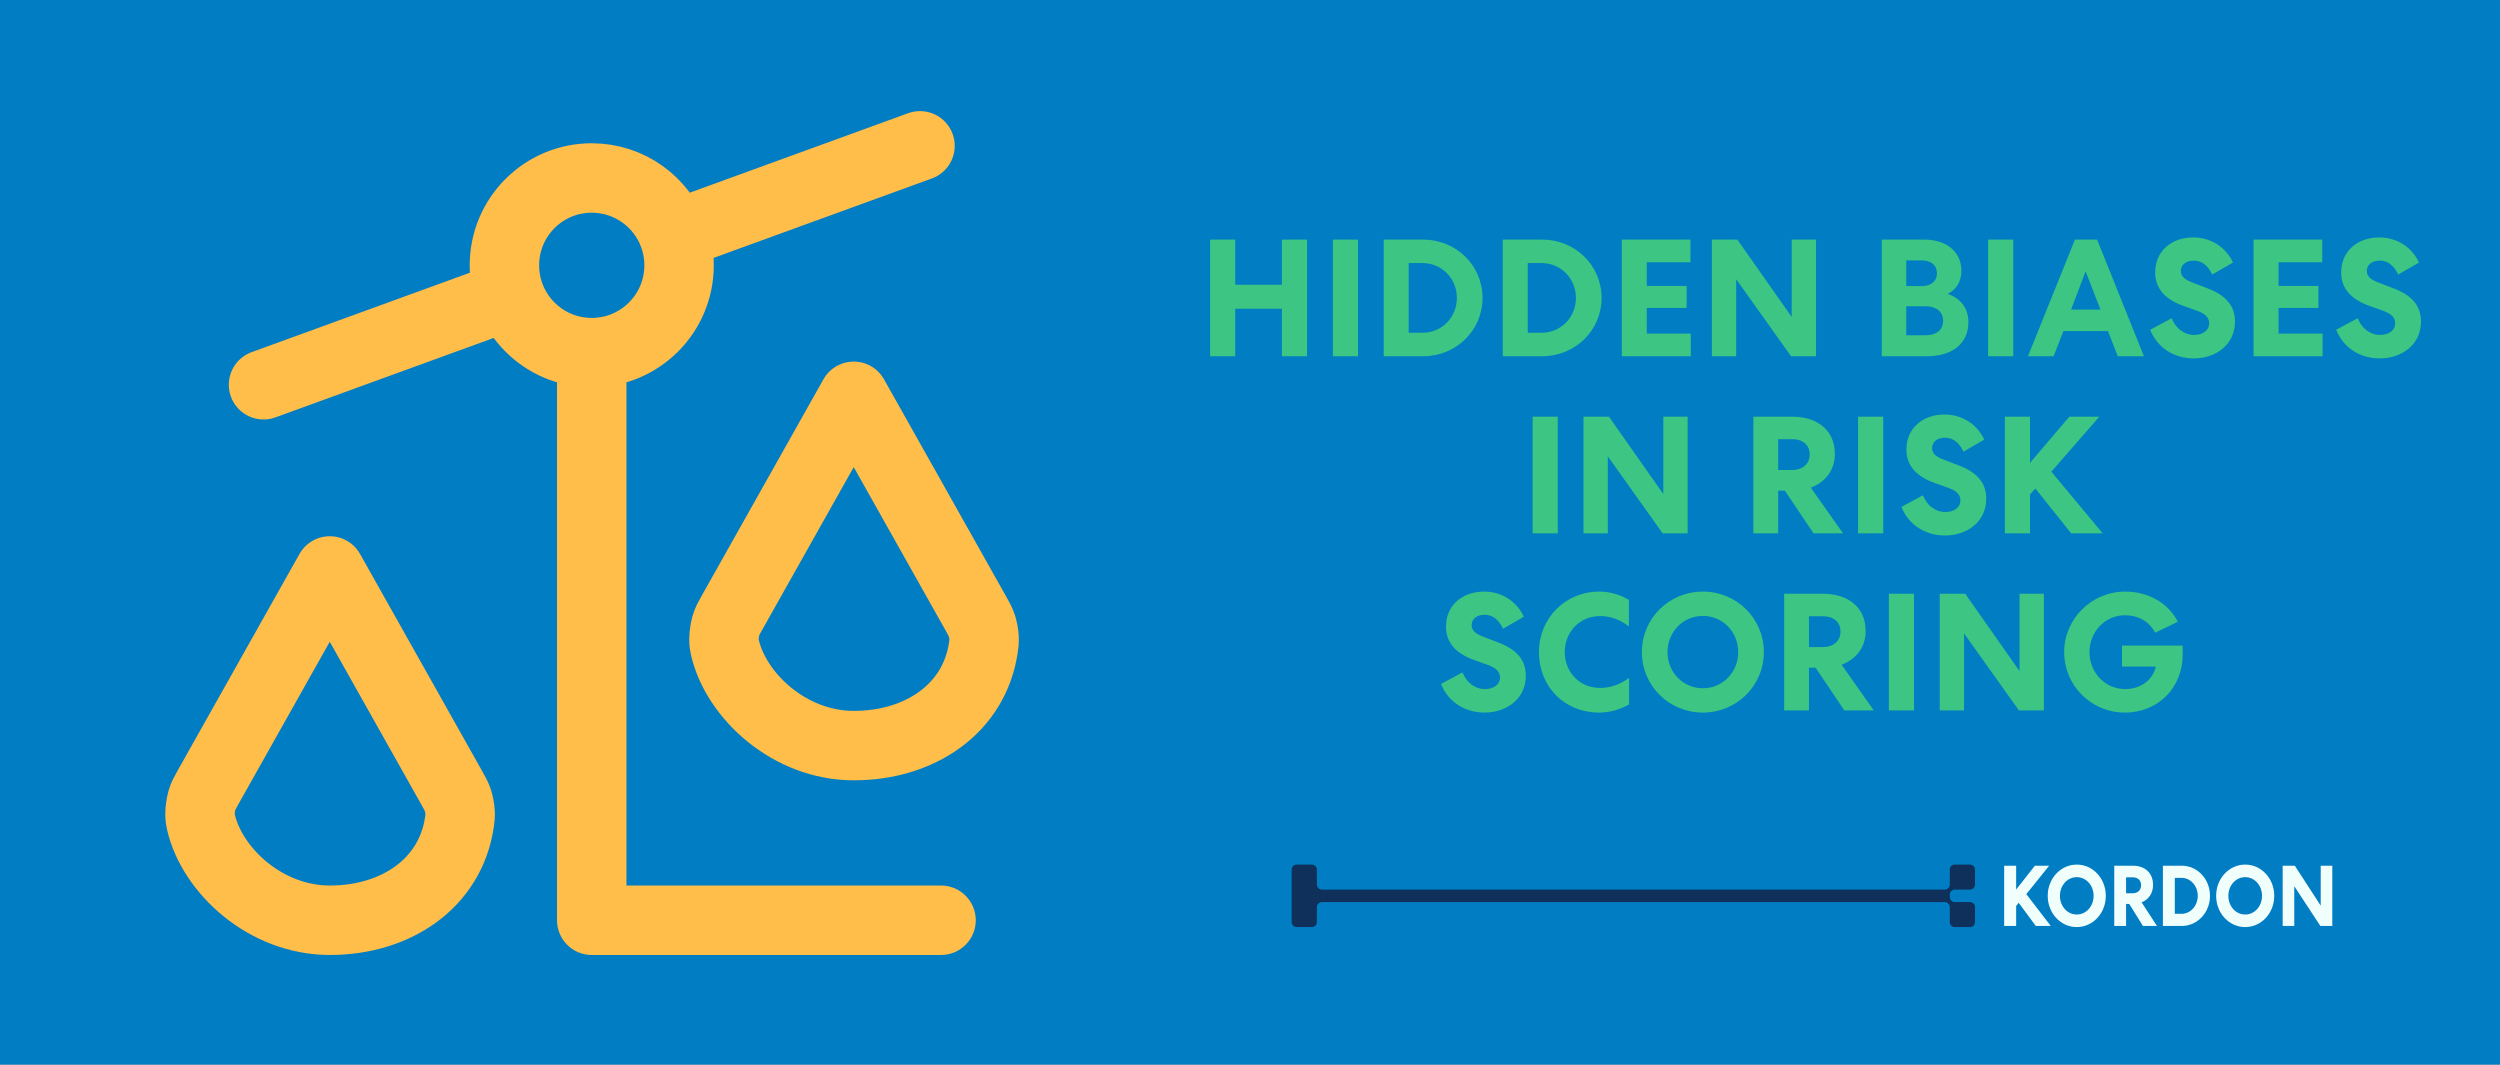 <svg xmlns="http://www.w3.org/2000/svg" width="1200" height="511" viewBox="0 0 1200 511" fill="none"><rect x="0" y="0" width="1200" height="511" fill="#808080" stroke="none"/><g clip-path="url(#clip0_5957_18508)"><rect width="1200" height="511" fill="#007DC3"></rect><path d="M622.42 415C621.083 415 620 416.075 620 417.4V442.6C620 443.925 621.083 445 622.42 445H629.68C631.017 445 632.1 443.925 632.1 442.6V435.4C632.1 434.075 633.183 433 634.52 433H933.48C934.817 433 935.9 434.075 935.9 435.4L935.9 442.6C935.9 443.925 936.984 445 938.32 445H945.58C946.917 445 948 443.925 948 442.6V435.4C948 434.075 946.917 433 945.58 433H938.32C936.987 433 935.906 431.931 935.9 430.611V429.4C935.9 428.075 936.984 427 938.32 427H945.58C946.917 427 948 425.925 948 424.6V417.4C948 416.075 946.917 415 945.58 415H938.32C936.984 415 935.9 416.075 935.9 417.4V424.6C935.9 425.925 934.817 427 933.48 427H634.52C633.183 427 632.1 425.925 632.1 424.6V417.4C632.1 416.075 631.017 415 629.68 415H622.42Z" fill="#0E305B"></path><path d="M967.754 415.537H962V444.463H967.754V434.835L968.973 433.347L977.166 444.463H984.367L972.631 429.174L983.605 415.537H976.746L967.754 426.983V415.537Z" fill="#F0FFFC"></path><path d="M1010.79 430C1010.79 421.653 1004.58 415 996.849 415C989.114 415 982.903 421.653 982.903 430C982.903 438.347 989.114 445 996.849 445C1004.58 445 1010.79 438.347 1010.79 430ZM1004.93 430C1004.93 435 1001.38 438.967 996.849 438.967C992.314 438.967 988.771 435 988.771 430C988.771 425 992.314 421.033 996.849 421.033C1001.38 421.033 1004.93 425 1004.93 430Z" fill="#F0FFFC"></path><path d="M1020.52 433.884H1022.04L1028.6 444.463H1035.34L1027.99 433.14C1031.19 431.818 1033.47 428.926 1033.47 424.793C1033.47 418.884 1029.47 415.537 1023.72 415.537H1014.84V444.463H1020.52V433.884ZM1020.52 421.116H1023.76C1026.04 421.116 1027.72 422.479 1027.72 424.917C1027.72 427.314 1026.04 428.76 1023.76 428.76H1020.52V421.116Z" fill="#F0FFFC"></path><path d="M1060.79 430C1060.79 421.86 1054.69 415.537 1047.22 415.537H1038.19V444.463H1047.22C1054.69 444.463 1060.79 438.14 1060.79 430ZM1054.92 430C1054.92 434.793 1051.49 438.636 1047.07 438.636H1043.91V421.364H1047.07C1051.49 421.364 1054.92 425.207 1054.92 430Z" fill="#F0FFFC"></path><path d="M1091.64 430C1091.64 421.653 1085.43 415 1077.69 415C1069.96 415 1063.75 421.653 1063.75 430C1063.75 438.347 1069.96 445 1077.69 445C1085.43 445 1091.64 438.347 1091.64 430ZM1085.77 430C1085.77 435 1082.23 438.967 1077.69 438.967C1073.16 438.967 1069.61 435 1069.61 430C1069.61 425 1073.16 421.033 1077.69 421.033C1082.23 421.033 1085.77 425 1085.77 430Z" fill="#F0FFFC"></path><path d="M1113.94 415.537V434.711L1101.51 415.537H1095.68V444.463H1101.25V425.372L1113.78 444.463H1119.5V415.537H1113.94Z" fill="#F0FFFC"></path><path d="M580.834 171V115H592.914V136.68H615.314V115H627.394V171H615.314V148.2H592.914V171H580.834ZM639.772 115H651.852V171H639.772V115ZM711.618 143C711.618 158.76 698.818 171 683.138 171H664.178V115H683.138C698.818 115 711.618 127.24 711.618 143ZM699.298 143C699.298 133.72 692.098 126.28 682.818 126.28H676.178V159.72H682.818C692.098 159.72 699.298 152.28 699.298 143ZM768.758 143C768.758 158.76 755.958 171 740.278 171H721.318V115H740.278C755.958 115 768.758 127.24 768.758 143ZM756.438 143C756.438 133.72 749.238 126.28 739.958 126.28H733.318V159.72H739.958C749.238 159.72 756.438 152.28 756.438 143ZM778.459 171V115H811.419V125.88H790.459V137.24H809.579V147.8H790.459V160.12H811.579V171H778.459ZM860.013 115H871.693V171H859.693L833.373 134.04V171H821.693V115H833.933L860.013 152.12V115ZM903.24 171V115H923.72C934.04 115 941.48 120.6 941.48 130.12C941.48 135.08 939 139 934.92 141.08C941.32 143.32 944.84 148.12 944.84 154.6C944.84 164.84 937.16 171 924.92 171H903.24ZM915 160.92H924.2C929.32 160.92 932.68 158.52 932.68 153.96C932.68 149.48 929.24 147 924.2 147H915V160.92ZM915 137.32H922.52C926.68 137.32 929.72 135.16 929.72 131.16C929.72 127.08 926.68 125 922.52 125H915V137.32ZM954.287 115H966.367V171H954.287V115ZM995.973 115H1006.61L1029.09 171H1016.53L1011.81 158.92H990.453L985.733 171H973.413L995.973 115ZM1001.09 130.28L994.133 148.6H1008.21L1001.09 130.28ZM1032.08 158.28L1042.4 152.76C1044.32 157.56 1048.32 160.76 1053.2 160.76C1057.12 160.76 1060.4 158.76 1060.4 155.16C1060.4 152.44 1058.56 150.6 1054.56 149.16L1047.84 146.76C1039.68 143.8 1034.48 138.84 1034.48 130.76C1034.48 120.6 1042.24 113.96 1052.8 113.96C1061.12 113.96 1068.4 118.52 1071.84 126.04L1061.84 131.8C1060.16 128.04 1057.2 125.08 1053.04 125.08C1049.36 125.08 1046.8 127.08 1046.8 130.04C1046.8 132.68 1048.8 134.28 1052.24 135.56L1059.52 138.36C1068.48 141.72 1072.8 146.84 1072.8 154.36C1072.8 165.56 1063.44 172.04 1053.04 172.04C1043.76 172.04 1035.6 167.16 1032.08 158.28ZM1081.72 171V115H1114.68V125.88H1093.72V137.24H1112.84V147.8H1093.72V160.12H1114.84V171H1081.72ZM1121.36 158.28L1131.68 152.76C1133.6 157.56 1137.6 160.76 1142.48 160.76C1146.4 160.76 1149.68 158.76 1149.68 155.16C1149.68 152.44 1147.84 150.6 1143.84 149.16L1137.12 146.76C1128.96 143.8 1123.76 138.84 1123.76 130.76C1123.76 120.6 1131.52 113.96 1142.08 113.96C1150.4 113.96 1157.68 118.52 1161.12 126.04L1151.12 131.8C1149.44 128.04 1146.48 125.08 1142.32 125.08C1138.64 125.08 1136.08 127.08 1136.08 130.04C1136.08 132.68 1138.08 134.28 1141.52 135.56L1148.8 138.36C1157.76 141.72 1162.08 146.84 1162.08 154.36C1162.08 165.56 1152.72 172.04 1142.32 172.04C1133.04 172.04 1124.88 167.16 1121.36 158.28ZM735.654 200H747.734V256H735.654V200ZM798.381 200H810.061V256H798.061L771.741 219.04V256H760.061V200H772.301L798.381 237.12V200ZM853.528 235.52V256H841.608V200H860.248C872.328 200 880.728 206.48 880.728 217.92C880.728 225.92 875.928 231.52 869.208 234.08L884.648 256H870.488L856.728 235.52H853.528ZM853.528 210.8V225.6H860.328C865.128 225.6 868.648 222.8 868.648 218.16C868.648 213.44 865.128 210.8 860.328 210.8H853.528ZM891.873 200H903.953V256H891.873V200ZM912.679 243.28L922.999 237.76C924.919 242.56 928.919 245.76 933.799 245.76C937.719 245.76 940.999 243.76 940.999 240.16C940.999 237.44 939.159 235.6 935.159 234.16L928.439 231.76C920.279 228.8 915.079 223.84 915.079 215.76C915.079 205.6 922.839 198.96 933.399 198.96C941.719 198.96 948.999 203.52 952.439 211.04L942.439 216.8C940.759 213.04 937.799 210.08 933.639 210.08C929.959 210.08 927.399 212.08 927.399 215.04C927.399 217.68 929.399 219.28 932.839 220.56L940.119 223.36C949.079 226.72 953.399 231.84 953.399 239.36C953.399 250.56 944.039 257.04 933.639 257.04C924.359 257.04 916.199 252.16 912.679 243.28ZM974.406 200V222.16L993.286 200H1007.69L984.646 226.4L1009.29 256H994.166L976.966 234.48L974.406 237.36V256H962.326V200H974.406ZM691.679 328.28L701.999 322.76C703.919 327.56 707.919 330.76 712.799 330.76C716.719 330.76 719.999 328.76 719.999 325.16C719.999 322.44 718.159 320.6 714.159 319.16L707.439 316.76C699.279 313.8 694.079 308.84 694.079 300.76C694.079 290.6 701.839 283.96 712.399 283.96C720.719 283.96 727.999 288.52 731.439 296.04L721.439 301.8C719.759 298.04 716.799 295.08 712.639 295.08C708.959 295.08 706.399 297.08 706.399 300.04C706.399 302.68 708.399 304.28 711.839 305.56L719.119 308.36C728.079 311.72 732.399 316.84 732.399 324.36C732.399 335.56 723.039 342.04 712.639 342.04C703.359 342.04 695.199 337.16 691.679 328.28ZM738.686 313C738.686 296.6 751.486 283.96 767.646 283.96C772.526 283.96 777.486 285.32 781.886 287.96V300.68C777.646 297.48 773.246 295.72 768.046 295.72C758.286 295.72 751.086 303.32 751.086 313C751.086 322.52 758.126 330.2 768.046 330.2C773.166 330.2 777.566 328.52 781.966 325.4V338.12C777.086 340.92 772.046 342.04 767.566 342.04C750.926 342.04 738.686 329.64 738.686 313ZM846.653 313C846.653 329.16 833.613 342.04 817.373 342.04C801.133 342.04 788.093 329.16 788.093 313C788.093 296.84 801.133 283.96 817.373 283.96C833.613 283.96 846.653 296.84 846.653 313ZM834.333 313C834.333 303.32 826.893 295.64 817.373 295.64C807.853 295.64 800.413 303.32 800.413 313C800.413 322.68 807.853 330.36 817.373 330.36C826.893 330.36 834.333 322.68 834.333 313ZM868.309 320.52V341H856.389V285H875.029C887.109 285 895.509 291.48 895.509 302.92C895.509 310.92 890.709 316.52 883.989 319.08L899.429 341H885.269L871.509 320.52H868.309ZM868.309 295.8V310.6H875.109C879.909 310.6 883.429 307.8 883.429 303.16C883.429 298.44 879.909 295.8 875.109 295.8H868.309ZM906.654 285H918.734V341H906.654V285ZM969.381 285H981.061V341H969.061L942.741 304.04V341H931.061V285H943.301L969.381 322.12V285ZM1045.36 298.44L1034.48 303.72C1031.68 298.36 1026.48 295.32 1020 295.32C1010.48 295.32 1002.96 303.16 1002.96 313C1002.96 322.84 1010.48 330.76 1020.08 330.76C1027.52 330.76 1033.36 326.36 1034.8 319.96H1018.56V309.88H1047.68V314.36C1047.68 329.96 1036 342.04 1020 342.04C1003.68 342.04 990.796 329 990.796 313C990.796 297 1004 283.96 1020.08 283.96C1031.28 283.96 1040.8 289.48 1045.36 298.44Z" fill="#3CC583"></path><path d="M451.702 441.722H284.035V169.264M284.035 169.264C307.186 169.264 325.952 150.497 325.952 127.347C325.952 122.311 325.063 117.482 323.437 113.008M284.035 169.264C260.887 169.264 242.119 150.497 242.119 127.347C242.119 104.197 260.887 85.43 284.035 85.43C302.149 85.43 317.579 96.92 323.437 113.008M323.437 113.008L441.6 70M244.656 141.682L126.49 184.691M158.286 441.722C189.986 441.722 216.207 424.083 220.534 394.593C220.808 392.723 220.946 391.789 220.838 389.716C220.764 388.284 220.279 385.671 219.835 384.306C219.192 382.334 218.413 380.949 216.854 378.176L158.286 274.055L99.717 378.176C98.272 380.746 97.549 382.03 96.881 384.262C96.47 385.635 95.994 388.93 96 390.363C96.01 392.692 96.15 393.306 96.433 394.536C101.776 417.829 127.437 441.722 158.286 441.722ZM409.785 357.888C441.487 357.888 467.708 340.25 472.033 310.759C472.308 308.89 472.446 307.955 472.337 305.882C472.264 304.451 471.78 301.838 471.336 300.473C470.692 298.501 469.912 297.116 468.353 294.343L409.785 190.222L351.217 294.343C349.773 296.912 349.05 298.197 348.381 300.429C347.971 301.802 347.495 305.097 347.499 306.53C347.509 308.859 347.65 309.473 347.933 310.703C353.277 333.996 378.937 357.888 409.785 357.888Z" stroke="#FFBD4A" stroke-width="33.333" stroke-linecap="round" stroke-linejoin="round"></path></g><defs><clipPath id="clip0_5957_18508"><rect width="1200" height="511" fill="white"></rect></clipPath></defs></svg>